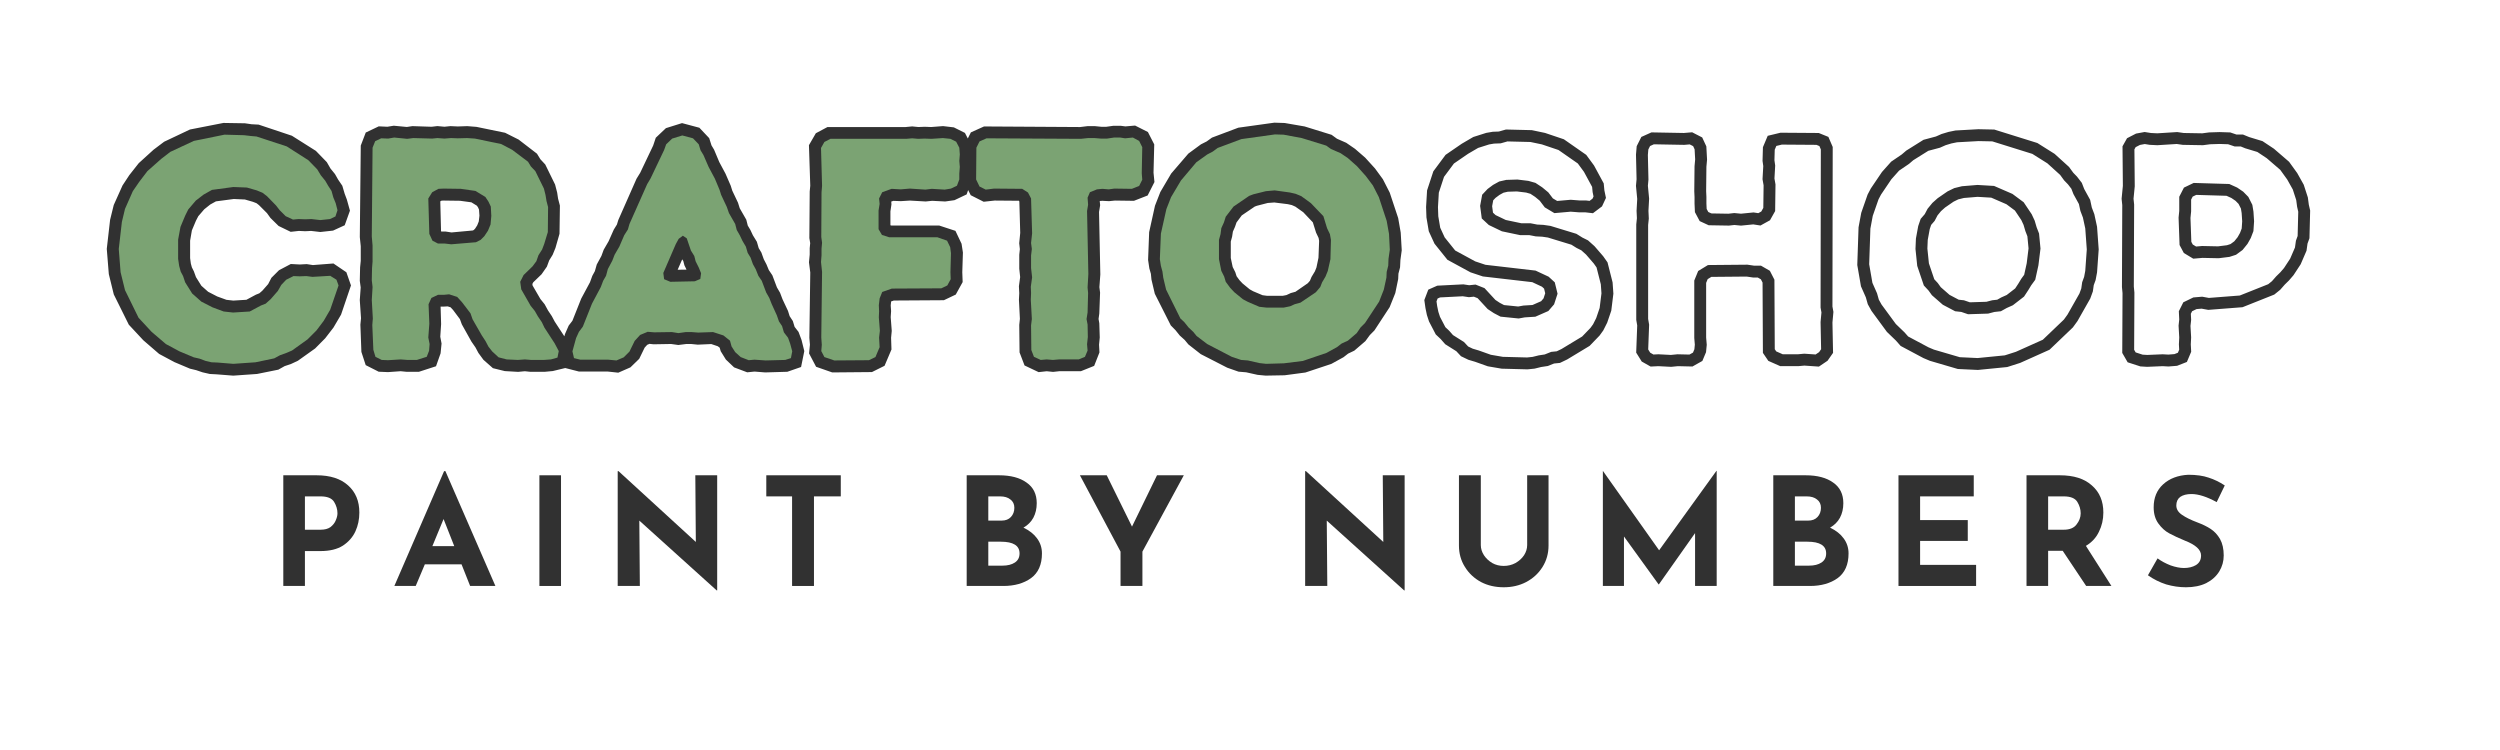 <svg version="1.0" preserveAspectRatio="xMidYMid meet" height="60" viewBox="0 0 150 45" zoomAndPan="magnify" width="200" xmlns:xlink="http://www.w3.org/1999/xlink" xmlns="http://www.w3.org/2000/svg"><defs><g></g></defs><g fill-opacity="1" fill="#313131"><g transform="translate(16.139, 35.158)"><g><path d="M 2.859 -6.641 C 3.672 -6.641 4.301 -6.438 4.75 -6.031 C 5.195 -5.633 5.422 -5.094 5.422 -4.406 C 5.422 -4 5.344 -3.625 5.188 -3.281 C 5.031 -2.938 4.781 -2.648 4.438 -2.422 C 4.094 -2.203 3.645 -2.094 3.094 -2.094 L 2.156 -2.094 L 2.156 0 L 0.859 0 L 0.859 -6.641 Z M 3.094 -3.375 C 3.344 -3.375 3.539 -3.426 3.688 -3.531 C 3.832 -3.645 3.938 -3.773 4 -3.922 C 4.07 -4.078 4.109 -4.223 4.109 -4.359 C 4.109 -4.598 4.039 -4.828 3.906 -5.047 C 3.77 -5.266 3.5 -5.375 3.094 -5.375 L 2.156 -5.375 L 2.156 -3.375 Z M 3.094 -3.375"></path></g></g></g><g fill-opacity="1" fill="#313131"><g transform="translate(23.552, 35.158)"><g><path d="M 4.141 -1.297 L 1.938 -1.297 L 1.391 0 L 0.109 0 L 3.094 -6.891 L 3.172 -6.891 L 6.172 0 L 4.656 0 Z M 3.703 -2.391 L 3.062 -4.016 L 2.391 -2.391 Z M 3.703 -2.391"></path></g></g></g><g fill-opacity="1" fill="#313131"><g transform="translate(31.505, 35.158)"><g><path d="M 2.156 -6.641 L 2.156 0 L 0.859 0 L 0.859 -6.641 Z M 2.156 -6.641"></path></g></g></g><g fill-opacity="1" fill="#313131"><g transform="translate(36.203, 35.158)"><g><path d="M 6.828 -6.641 L 6.828 0.266 L 6.797 0.266 L 2.156 -3.922 L 2.188 0 L 0.859 0 L 0.859 -6.891 L 0.906 -6.891 L 5.547 -2.641 L 5.516 -6.641 Z M 6.828 -6.641"></path></g></g></g><g fill-opacity="1" fill="#313131"><g transform="translate(45.572, 35.158)"><g><path d="M 4.875 -6.641 L 4.875 -5.375 L 3.266 -5.375 L 3.266 0 L 1.953 0 L 1.953 -5.375 L 0.406 -5.375 L 0.406 -6.641 Z M 4.875 -6.641"></path></g></g></g><g fill-opacity="1" fill="#313131"><g transform="translate(52.534, 35.158)"><g></g></g></g><g fill-opacity="1" fill="#313131"><g transform="translate(57.142, 35.158)"><g><path d="M 4.266 -3.5 C 4.617 -3.332 4.891 -3.117 5.078 -2.859 C 5.273 -2.598 5.375 -2.297 5.375 -1.953 C 5.375 -1.285 5.156 -0.789 4.719 -0.469 C 4.281 -0.156 3.727 0 3.062 0 L 0.859 0 L 0.859 -6.641 L 2.797 -6.641 C 3.504 -6.641 4.055 -6.492 4.453 -6.203 C 4.859 -5.922 5.062 -5.508 5.062 -4.969 C 5.062 -4.633 4.992 -4.344 4.859 -4.094 C 4.723 -3.844 4.523 -3.645 4.266 -3.5 Z M 2.156 -3.922 L 2.953 -3.922 C 3.191 -3.922 3.379 -3.992 3.516 -4.141 C 3.648 -4.285 3.719 -4.469 3.719 -4.688 C 3.719 -4.906 3.641 -5.07 3.484 -5.188 C 3.336 -5.312 3.129 -5.375 2.859 -5.375 L 2.156 -5.375 Z M 3 -1.219 C 3.312 -1.219 3.562 -1.281 3.75 -1.406 C 3.938 -1.531 4.031 -1.711 4.031 -1.953 C 4.031 -2.422 3.656 -2.656 2.906 -2.656 L 2.156 -2.656 L 2.156 -1.219 Z M 3 -1.219"></path></g></g></g><g fill-opacity="1" fill="#313131"><g transform="translate(64.654, 35.158)"><g><path d="M 6.375 -6.641 L 3.891 -2.062 L 3.891 0 L 2.578 0 L 2.578 -2.062 L 0.141 -6.641 L 1.75 -6.641 L 3.266 -3.562 L 4.766 -6.641 Z M 6.375 -6.641"></path></g></g></g><g fill-opacity="1" fill="#313131"><g transform="translate(72.841, 35.158)"><g></g></g></g><g fill-opacity="1" fill="#313131"><g transform="translate(77.45, 35.158)"><g><path d="M 6.828 -6.641 L 6.828 0.266 L 6.797 0.266 L 2.156 -3.922 L 2.188 0 L 0.859 0 L 0.859 -6.891 L 0.906 -6.891 L 5.547 -2.641 L 5.516 -6.641 Z M 6.828 -6.641"></path></g></g></g><g fill-opacity="1" fill="#313131"><g transform="translate(86.818, 35.158)"><g><path d="M 2.031 -2.453 C 2.031 -2.242 2.094 -2.039 2.219 -1.844 C 2.344 -1.656 2.508 -1.5 2.719 -1.375 C 2.926 -1.258 3.156 -1.203 3.406 -1.203 C 3.656 -1.203 3.891 -1.258 4.109 -1.375 C 4.328 -1.5 4.5 -1.656 4.625 -1.844 C 4.75 -2.039 4.812 -2.242 4.812 -2.453 L 4.812 -6.641 L 6.094 -6.641 L 6.094 -2.422 C 6.094 -1.953 5.973 -1.523 5.734 -1.141 C 5.492 -0.754 5.164 -0.453 4.75 -0.234 C 4.344 -0.023 3.895 0.078 3.406 0.078 C 2.906 0.078 2.453 -0.023 2.047 -0.234 C 1.641 -0.453 1.316 -0.754 1.078 -1.141 C 0.836 -1.523 0.719 -1.953 0.719 -2.422 L 0.719 -6.641 L 2.031 -6.641 Z M 2.031 -2.453"></path></g></g></g><g fill-opacity="1" fill="#313131"><g transform="translate(95.313, 35.158)"><g><path d="M 7.688 -6.906 L 7.688 0 L 6.391 0 L 6.391 -3.172 L 4.219 -0.094 L 4.203 -0.094 L 2.125 -2.969 L 2.125 0 L 0.859 0 L 0.859 -6.906 L 4.234 -2.141 L 7.672 -6.906 Z M 7.688 -6.906"></path></g></g></g><g fill-opacity="1" fill="#313131"><g transform="translate(105.538, 35.158)"><g><path d="M 4.266 -3.5 C 4.617 -3.332 4.891 -3.117 5.078 -2.859 C 5.273 -2.598 5.375 -2.297 5.375 -1.953 C 5.375 -1.285 5.156 -0.789 4.719 -0.469 C 4.281 -0.156 3.727 0 3.062 0 L 0.859 0 L 0.859 -6.641 L 2.797 -6.641 C 3.504 -6.641 4.055 -6.492 4.453 -6.203 C 4.859 -5.922 5.062 -5.508 5.062 -4.969 C 5.062 -4.633 4.992 -4.344 4.859 -4.094 C 4.723 -3.844 4.523 -3.645 4.266 -3.5 Z M 2.156 -3.922 L 2.953 -3.922 C 3.191 -3.922 3.379 -3.992 3.516 -4.141 C 3.648 -4.285 3.719 -4.469 3.719 -4.688 C 3.719 -4.906 3.641 -5.07 3.484 -5.188 C 3.336 -5.312 3.129 -5.375 2.859 -5.375 L 2.156 -5.375 Z M 3 -1.219 C 3.312 -1.219 3.562 -1.281 3.75 -1.406 C 3.938 -1.531 4.031 -1.711 4.031 -1.953 C 4.031 -2.422 3.656 -2.656 2.906 -2.656 L 2.156 -2.656 L 2.156 -1.219 Z M 3 -1.219"></path></g></g></g><g fill-opacity="1" fill="#313131"><g transform="translate(113.05, 35.158)"><g><path d="M 5.375 -6.641 L 5.375 -5.375 L 2.156 -5.375 L 2.156 -3.953 L 5.016 -3.953 L 5.016 -2.703 L 2.156 -2.703 L 2.156 -1.266 L 5.516 -1.266 L 5.516 0 L 0.859 0 L 0.859 -6.641 Z M 5.375 -6.641"></path></g></g></g><g fill-opacity="1" fill="#313131"><g transform="translate(120.732, 35.158)"><g><path d="M 4.438 0 L 3.031 -2.109 L 2.156 -2.109 L 2.156 0 L 0.859 0 L 0.859 -6.641 L 2.859 -6.641 C 3.691 -6.641 4.332 -6.438 4.781 -6.031 C 5.238 -5.633 5.469 -5.094 5.469 -4.406 C 5.469 -3.988 5.379 -3.602 5.203 -3.25 C 5.035 -2.895 4.773 -2.613 4.422 -2.406 L 5.953 0 Z M 2.156 -3.375 L 3.094 -3.375 C 3.445 -3.375 3.703 -3.477 3.859 -3.688 C 4.023 -3.895 4.109 -4.117 4.109 -4.359 C 4.109 -4.598 4.039 -4.828 3.906 -5.047 C 3.77 -5.266 3.5 -5.375 3.094 -5.375 L 2.156 -5.375 Z M 2.156 -3.375"></path></g></g></g><g fill-opacity="1" fill="#313131"><g transform="translate(128.595, 35.158)"><g><path d="M 4.406 -5.031 C 3.82 -5.352 3.316 -5.516 2.891 -5.516 C 2.609 -5.516 2.383 -5.457 2.219 -5.344 C 2.062 -5.227 1.984 -5.055 1.984 -4.828 C 1.984 -4.609 2.098 -4.422 2.328 -4.266 C 2.555 -4.109 2.863 -3.957 3.25 -3.812 C 3.562 -3.695 3.828 -3.566 4.047 -3.422 C 4.273 -3.273 4.461 -3.07 4.609 -2.812 C 4.754 -2.551 4.828 -2.223 4.828 -1.828 C 4.828 -1.484 4.738 -1.164 4.562 -0.875 C 4.383 -0.582 4.125 -0.348 3.781 -0.172 C 3.438 -0.004 3.031 0.078 2.562 0.078 C 2.164 0.078 1.77 0.02 1.375 -0.094 C 0.988 -0.219 0.625 -0.398 0.281 -0.641 L 0.859 -1.656 C 1.086 -1.488 1.348 -1.348 1.641 -1.234 C 1.941 -1.129 2.207 -1.078 2.438 -1.078 C 2.719 -1.078 2.957 -1.133 3.156 -1.25 C 3.363 -1.375 3.469 -1.566 3.469 -1.828 C 3.469 -2.172 3.145 -2.469 2.5 -2.719 C 2.125 -2.875 1.812 -3.02 1.562 -3.156 C 1.312 -3.289 1.094 -3.488 0.906 -3.75 C 0.719 -4.008 0.625 -4.332 0.625 -4.719 C 0.625 -5.289 0.812 -5.75 1.188 -6.094 C 1.57 -6.445 2.078 -6.641 2.703 -6.672 C 3.191 -6.672 3.598 -6.613 3.922 -6.5 C 4.254 -6.395 4.578 -6.238 4.891 -6.031 Z M 4.406 -5.031"></path></g></g></g><path stroke-miterlimit="4" stroke-opacity="1" stroke-width="0.9" stroke="#313131" d="M 4.175 12.097 L 3.948 12.085 L 3.733 12.036 L 3.491 11.954 L 3.274 11.902 L 2.736 11.675 L 2.221 11.399 L 1.678 10.93 L 1.189 10.405 L 0.671 9.361 L 0.503 8.675 L 0.432 7.799 L 0.55 6.767 L 0.671 6.276 L 0.972 5.605 L 1.201 5.257 L 1.522 4.85 L 2.038 4.381 L 2.388 4.117 L 3.274 3.697 L 4.442 3.468 L 5.182 3.48 L 5.424 3.515 L 5.651 3.527 L 6.803 3.912 L 7.62 4.428 L 7.958 4.776 L 8.089 5.003 L 8.257 5.21 L 8.365 5.4 L 8.496 5.593 L 8.57 5.844 L 8.651 6.059 L 8.725 6.325 L 8.639 6.565 L 8.434 6.659 L 8.076 6.698 L 7.741 6.659 L 7.499 6.671 L 7.247 6.659 L 7.03 6.683 L 6.756 6.55 L 6.527 6.325 L 6.396 6.143 L 6.048 5.795 L 5.88 5.664 L 5.663 5.58 L 5.29 5.472 L 4.775 5.449 L 3.973 5.555 L 3.647 5.736 L 3.361 5.965 L 3.074 6.298 L 2.954 6.528 L 2.771 6.962 L 2.689 7.441 L 2.689 8.171 L 2.724 8.435 L 2.783 8.652 L 2.867 8.82 L 2.954 9.06 L 3.218 9.482 L 3.565 9.79 L 3.985 10.007 L 4.414 10.163 L 4.765 10.202 L 5.399 10.163 L 5.821 9.936 L 6.001 9.864 L 6.194 9.696 L 6.47 9.383 L 6.588 9.156 L 6.778 8.966 L 7.055 8.82 L 7.294 8.833 L 7.536 8.82 L 7.775 8.857 L 8.449 8.805 L 8.686 8.966 L 8.76 9.178 L 8.449 10.094 L 8.197 10.523 L 7.919 10.883 L 7.585 11.221 L 6.996 11.641 L 6.791 11.737 L 6.539 11.821 L 6.324 11.942 L 5.616 12.085 L 4.775 12.144 Z M 10.078 11.616 L 10.043 10.678 L 10.068 10.427 L 10.021 9.733 L 10.056 9.24 L 10.021 8.976 L 10.031 8.519 L 10.056 8.267 L 10.056 7.668 L 10.021 7.322 L 10.056 3.961 L 10.152 3.71 L 10.381 3.601 L 10.645 3.613 L 10.872 3.576 L 11.366 3.623 L 11.59 3.589 L 12.311 3.613 L 12.516 3.589 L 12.78 3.613 L 13.019 3.589 L 13.283 3.601 L 13.634 3.589 L 13.932 3.613 L 14.927 3.818 L 15.349 4.03 L 15.946 4.489 L 16.055 4.667 L 16.225 4.85 L 16.548 5.509 L 16.61 5.748 L 16.644 5.977 L 16.704 6.205 L 16.691 7.152 L 16.56 7.609 L 16.477 7.811 L 16.343 8.028 L 16.259 8.255 L 16.116 8.46 L 15.781 8.783 L 15.647 9.035 L 15.684 9.326 L 16.045 9.948 L 16.2 10.14 L 16.319 10.358 L 16.462 10.572 L 16.57 10.775 L 16.955 11.364 L 17.113 11.663 L 17.064 11.915 L 16.812 11.976 L 16.548 12.001 L 16.067 12.001 L 15.828 11.976 L 15.563 12.001 L 15.132 11.976 L 14.831 11.902 L 14.591 11.69 L 14.448 11.495 L 14.339 11.29 L 14.184 11.066 L 13.848 10.464 L 13.765 10.237 L 13.451 9.817 L 13.261 9.612 L 12.958 9.516 L 12.745 9.528 L 12.528 9.528 L 12.289 9.647 L 12.18 9.889 L 12.202 10.632 L 12.168 11.147 L 12.215 11.399 L 12.19 11.651 L 12.109 11.88 L 11.736 12.001 L 11.376 12.001 L 11.124 11.976 L 10.633 12.011 L 10.403 12.001 L 10.164 11.88 Z M 12.528 7.584 L 12.792 7.584 L 13.032 7.621 L 13.967 7.535 L 14.149 7.453 L 14.293 7.308 L 14.423 7.105 L 14.52 6.863 L 14.557 6.54 L 14.532 6.192 L 14.448 6 L 14.327 5.822 L 13.955 5.593 L 13.404 5.518 L 12.745 5.509 L 12.55 5.518 L 12.311 5.639 L 12.168 5.879 L 12.202 7.224 L 12.323 7.475 Z M 17.626 11.675 L 17.772 11.172 L 17.878 10.93 L 18.024 10.74 L 18.372 9.864 L 18.707 9.24 L 18.794 9 L 18.9 8.805 L 18.971 8.554 L 19.139 8.245 L 19.223 8.016 L 19.403 7.705 L 19.596 7.271 L 19.729 7.056 L 19.791 6.854 L 20.459 5.341 L 20.593 5.124 L 21.108 4.043 L 21.18 3.828 L 21.407 3.613 L 21.794 3.492 L 22.202 3.601 L 22.416 3.828 L 22.488 4.055 L 22.596 4.235 L 22.789 4.694 L 23.026 5.136 L 23.208 5.555 L 23.268 5.748 L 23.485 6.205 L 23.556 6.432 L 23.798 6.854 L 23.855 7.081 L 23.976 7.283 L 24.072 7.488 L 24.205 7.705 L 24.274 7.944 L 24.383 8.124 L 24.469 8.364 L 24.576 8.569 L 24.674 8.805 L 24.805 9 L 24.973 9.445 L 25.091 9.647 L 25.178 9.876 L 25.38 10.306 L 25.452 10.535 L 25.572 10.718 L 25.644 10.957 L 25.802 11.16 L 25.883 11.377 L 25.957 11.675 L 25.906 11.927 L 25.693 12.001 L 24.948 12.023 L 24.526 11.989 L 24.314 12.011 L 24.001 11.893 L 23.798 11.7 L 23.665 11.485 L 23.603 11.268 L 23.352 11.078 L 22.957 10.945 L 22.392 10.97 L 22.14 10.945 L 21.925 10.945 L 21.646 10.98 L 21.395 10.945 L 20.723 10.957 L 20.484 10.93 L 20.198 11.051 L 19.991 11.278 L 19.791 11.69 L 19.573 11.902 L 19.297 12.023 L 18.984 11.989 L 17.93 11.989 L 17.688 11.927 Z M 21.335 9.035 L 22.271 9.023 L 22.475 8.926 L 22.5 8.712 L 22.416 8.497 L 22.298 8.255 L 22.248 8.065 L 22.115 7.86 L 21.96 7.391 L 21.817 7.295 L 21.661 7.416 L 21.553 7.609 L 21.074 8.702 L 21.108 8.941 Z M 27.06 11.663 L 27.083 11.424 L 27.06 11.147 L 27.095 8.662 L 27.048 8.292 L 27.073 8.028 L 27.073 7.786 L 27.095 7.559 L 27.06 7.345 L 27.073 5.639 L 27.095 5.41 L 27.048 3.974 L 27.181 3.744 L 27.408 3.623 L 30.276 3.623 L 30.505 3.601 L 30.73 3.623 L 30.984 3.613 L 31.236 3.623 L 31.668 3.589 L 31.956 3.623 L 32.174 3.732 L 32.292 3.961 L 32.317 4.213 L 32.292 4.465 L 32.317 4.694 L 32.292 4.931 L 32.292 5.158 L 32.208 5.4 L 31.979 5.509 L 31.739 5.543 L 31.251 5.518 L 31.009 5.543 L 30.421 5.509 L 30.071 5.531 L 29.723 5.518 L 29.378 5.639 L 29.257 5.879 L 29.269 6.086 L 29.232 6.338 L 29.232 7.044 L 29.363 7.261 L 29.642 7.357 L 31.463 7.357 L 31.823 7.475 L 31.944 7.73 L 31.979 7.957 L 31.956 8.675 L 31.966 8.941 L 31.835 9.178 L 31.606 9.287 L 29.735 9.299 L 29.378 9.42 L 29.269 9.672 L 29.242 9.923 L 29.257 10.15 L 29.242 10.38 L 29.281 10.896 L 29.257 11.147 L 29.269 11.52 L 29.111 11.893 L 28.874 12.011 L 27.552 12.023 L 27.181 11.893 Z M 35.026 11.629 L 35.016 10.693 L 35.041 10.454 L 35.004 9.721 L 35.016 9.469 L 35.004 9.227 L 35.053 8.867 L 35.016 8.519 L 35.016 8.038 L 35.041 7.799 L 35.016 7.574 L 35.053 7.201 L 35.016 5.879 L 34.895 5.652 L 34.681 5.518 L 33.612 5.509 L 33.301 5.543 L 33.062 5.422 L 32.929 5.158 L 32.941 3.961 L 33.062 3.72 L 33.326 3.601 L 36.899 3.623 L 37.178 3.589 L 37.417 3.589 L 37.654 3.613 L 37.896 3.613 L 38.158 3.576 L 38.387 3.576 L 38.58 3.601 L 38.868 3.576 L 39.108 3.697 L 39.229 3.934 L 39.204 4.919 L 39.229 5.171 L 39.108 5.41 L 38.831 5.518 L 38.173 5.509 L 37.958 5.531 L 37.716 5.518 L 37.511 5.531 L 37.247 5.639 L 37.151 5.857 L 37.178 6.121 L 37.139 6.36 L 37.188 8.749 L 37.151 9.252 L 37.178 9.469 L 37.151 10.202 L 37.116 10.454 L 37.151 10.656 L 37.166 11.135 L 37.139 11.411 L 37.151 11.641 L 37.057 11.88 L 36.818 11.976 L 36.073 11.976 L 35.846 12.001 L 35.604 11.976 L 35.377 12.001 L 35.122 11.88 Z M 43.92 12.144 L 43.668 12.12 L 43.234 12.023 L 42.972 12.001 L 42.627 11.88 L 41.689 11.399 L 41.292 11.088 L 41.161 10.93 L 40.978 10.765 L 40.823 10.572 L 40.68 10.427 L 40.129 9.336 L 40.021 8.879 L 39.999 8.652 L 39.937 8.435 L 39.9 8.184 L 39.937 7.214 L 40.142 6.286 L 40.319 5.832 L 40.692 5.198 L 41.282 4.512 L 41.689 4.213 L 41.904 4.104 L 42.084 3.974 L 42.982 3.636 L 44.258 3.458 L 44.579 3.468 L 45.277 3.589 L 46.2 3.875 L 46.383 4.008 L 46.738 4.164 L 47.017 4.356 L 47.362 4.655 L 47.7 5.027 L 47.964 5.388 L 48.191 5.832 L 48.49 6.733 L 48.576 7.224 L 48.611 7.826 L 48.564 8.171 L 48.552 8.423 L 48.49 8.662 L 48.48 8.879 L 48.386 9.336 L 48.204 9.79 L 47.676 10.597 L 47.51 10.765 L 47.352 10.98 L 47.017 11.268 L 46.79 11.377 L 46.607 11.52 L 46.212 11.737 L 45.312 12.036 L 44.591 12.132 Z M 44.591 10.02 L 44.833 9.973 L 45.013 9.889 L 45.228 9.83 L 45.805 9.43 L 45.97 9.24 L 46.045 9.06 L 46.175 8.845 L 46.262 8.628 L 46.355 8.184 L 46.383 7.453 L 46.343 7.236 L 46.235 7.009 L 46.091 6.55 L 45.625 6.059 L 45.252 5.795 L 45.038 5.701 L 44.821 5.652 L 44.243 5.58 L 43.91 5.605 L 43.441 5.726 L 43.286 5.783 L 42.684 6.192 L 42.397 6.577 L 42.323 6.792 L 42.227 7.009 L 42.192 7.236 L 42.133 7.453 L 42.133 8.184 L 42.227 8.628 L 42.336 8.845 L 42.397 9.035 L 42.565 9.264 L 42.721 9.43 L 43.044 9.696 L 43.234 9.802 L 43.668 9.985 L 43.932 10.02 Z M 44.591 10.02" stroke-linejoin="miter" fill="none" transform="matrix(1.583, 0, 0, 1.583, 6.438, 2.6)" stroke-linecap="butt"></path><g fill-opacity="1" fill="#7ba373"><g transform="translate(6.438, 21.596)"><g><path d="M 6.609 0.156 L 6.25 0.141 L 5.906 0.062 L 5.531 -0.078 L 5.188 -0.156 L 4.328 -0.516 L 3.516 -0.953 L 2.656 -1.688 L 1.875 -2.531 L 1.062 -4.188 L 0.797 -5.266 L 0.688 -6.656 L 0.875 -8.281 L 1.062 -9.062 L 1.531 -10.125 L 1.906 -10.672 L 2.406 -11.328 L 3.234 -12.062 L 3.781 -12.484 L 5.188 -13.141 L 7.031 -13.516 L 8.203 -13.484 L 8.594 -13.438 L 8.953 -13.406 L 10.766 -12.812 L 12.062 -11.984 L 12.594 -11.438 L 12.812 -11.078 L 13.078 -10.75 L 13.25 -10.453 L 13.453 -10.141 L 13.562 -9.75 L 13.703 -9.406 L 13.812 -8.984 L 13.688 -8.609 L 13.359 -8.453 L 12.781 -8.391 L 12.25 -8.453 L 11.875 -8.438 L 11.469 -8.453 L 11.141 -8.422 L 10.703 -8.625 L 10.344 -8.984 L 10.125 -9.266 L 9.578 -9.828 L 9.312 -10.031 L 8.969 -10.172 L 8.375 -10.344 L 7.562 -10.375 L 6.281 -10.203 L 5.781 -9.922 L 5.312 -9.562 L 4.859 -9.031 L 4.672 -8.656 L 4.391 -7.984 L 4.25 -7.219 L 4.25 -6.062 L 4.312 -5.641 L 4.406 -5.297 L 4.547 -5.031 L 4.672 -4.656 L 5.094 -3.984 L 5.641 -3.5 L 6.312 -3.156 L 6.984 -2.906 L 7.547 -2.844 L 8.547 -2.906 L 9.219 -3.266 L 9.5 -3.375 L 9.797 -3.641 L 10.234 -4.141 L 10.438 -4.5 L 10.734 -4.812 L 11.172 -5.031 L 11.547 -5.016 L 11.938 -5.031 L 12.312 -4.984 L 13.375 -5.047 L 13.75 -4.812 L 13.875 -4.469 L 13.375 -3.016 L 12.984 -2.344 L 12.547 -1.766 L 12.016 -1.234 L 11.078 -0.562 L 10.75 -0.422 L 10.359 -0.281 L 10.016 -0.094 L 8.891 0.141 L 7.562 0.234 Z M 6.609 0.156"></path></g></g></g><g fill-opacity="1" fill="#7ba373"><g transform="translate(20.932, 21.596)"><g><path d="M 1.469 -0.609 L 1.406 -2.094 L 1.438 -2.484 L 1.375 -3.594 L 1.422 -4.375 L 1.375 -4.781 L 1.391 -5.516 L 1.422 -5.906 L 1.422 -6.859 L 1.375 -7.406 L 1.422 -12.734 L 1.578 -13.125 L 1.938 -13.297 L 2.359 -13.281 L 2.719 -13.344 L 3.5 -13.266 L 3.859 -13.312 L 5 -13.281 L 5.312 -13.312 L 5.734 -13.281 L 6.125 -13.312 L 6.531 -13.297 L 7.094 -13.312 L 7.562 -13.281 L 9.141 -12.953 L 9.797 -12.609 L 10.75 -11.891 L 10.922 -11.609 L 11.188 -11.328 L 11.703 -10.281 L 11.797 -9.906 L 11.859 -9.531 L 11.953 -9.172 L 11.938 -7.672 L 11.719 -6.953 L 11.594 -6.625 L 11.375 -6.281 L 11.25 -5.922 L 11.016 -5.609 L 10.484 -5.094 L 10.281 -4.688 L 10.344 -4.234 L 10.906 -3.25 L 11.156 -2.938 L 11.344 -2.609 L 11.578 -2.266 L 11.734 -1.938 L 12.344 -1 L 12.594 -0.531 L 12.516 -0.141 L 12.125 -0.031 L 11.703 0 L 10.938 0 L 10.562 -0.031 L 10.141 0 L 9.469 -0.031 L 8.984 -0.156 L 8.609 -0.5 L 8.375 -0.797 L 8.203 -1.125 L 7.969 -1.484 L 7.422 -2.438 L 7.297 -2.797 L 6.797 -3.453 L 6.5 -3.781 L 6.016 -3.938 L 5.688 -3.906 L 5.344 -3.906 L 4.953 -3.719 L 4.781 -3.344 L 4.828 -2.172 L 4.766 -1.344 L 4.844 -0.953 L 4.812 -0.547 L 4.672 -0.188 L 4.078 0 L 3.516 0 L 3.109 -0.031 L 2.344 0.016 L 1.969 0 L 1.594 -0.188 Z M 5.344 -6.984 L 5.75 -6.984 L 6.141 -6.938 L 7.625 -7.062 L 7.906 -7.203 L 8.125 -7.422 L 8.344 -7.75 L 8.5 -8.125 L 8.547 -8.641 L 8.516 -9.203 L 8.375 -9.5 L 8.188 -9.781 L 7.594 -10.141 L 6.719 -10.266 L 5.688 -10.281 L 5.375 -10.266 L 5 -10.062 L 4.766 -9.688 L 4.828 -7.562 L 5.016 -7.156 Z M 5.344 -6.984"></path></g></g></g><g fill-opacity="1" fill="#7ba373"><g transform="translate(34.096, 21.596)"><g><path d="M 0.25 -0.516 L 0.469 -1.312 L 0.641 -1.688 L 0.875 -2 L 1.422 -3.375 L 1.953 -4.375 L 2.094 -4.75 L 2.266 -5.047 L 2.375 -5.453 L 2.641 -5.953 L 2.781 -6.312 L 3.062 -6.797 L 3.359 -7.484 L 3.578 -7.828 L 3.672 -8.156 L 4.734 -10.547 L 4.938 -10.891 L 5.75 -12.594 L 5.875 -12.938 L 6.234 -13.281 L 6.844 -13.469 L 7.484 -13.297 L 7.828 -12.938 L 7.938 -12.578 L 8.109 -12.297 L 8.422 -11.578 L 8.797 -10.875 L 9.078 -10.203 L 9.172 -9.906 L 9.516 -9.172 L 9.641 -8.812 L 10.016 -8.156 L 10.109 -7.797 L 10.297 -7.469 L 10.453 -7.141 L 10.656 -6.797 L 10.766 -6.422 L 10.938 -6.141 L 11.078 -5.75 L 11.25 -5.438 L 11.406 -5.047 L 11.609 -4.75 L 11.875 -4.047 L 12.062 -3.719 L 12.203 -3.359 L 12.516 -2.672 L 12.641 -2.312 L 12.828 -2.031 L 12.938 -1.656 L 13.188 -1.328 L 13.312 -0.984 L 13.438 -0.516 L 13.359 -0.109 L 13.016 0 L 11.844 0.031 L 11.172 -0.016 L 10.828 0.016 L 10.344 -0.172 L 10.016 -0.469 L 9.797 -0.812 L 9.703 -1.156 L 9.312 -1.469 L 8.688 -1.672 L 7.797 -1.641 L 7.391 -1.672 L 7.047 -1.672 L 6.609 -1.609 L 6.219 -1.672 L 5.156 -1.656 L 4.766 -1.688 L 4.312 -1.5 L 3.984 -1.141 L 3.672 -0.5 L 3.328 -0.156 L 2.891 0.031 L 2.391 -0.016 L 0.719 -0.016 L 0.344 -0.109 Z M 6.125 -4.688 L 7.594 -4.719 L 7.922 -4.859 L 7.969 -5.203 L 7.828 -5.547 L 7.641 -5.922 L 7.562 -6.234 L 7.359 -6.562 L 7.109 -7.297 L 6.875 -7.453 L 6.625 -7.266 L 6.453 -6.953 L 5.703 -5.219 L 5.75 -4.844 Z M 6.125 -4.688"></path></g></g></g><g fill-opacity="1" fill="#7ba373"><g transform="translate(47.886, 21.596)"><g><path d="M 1.391 -0.531 L 1.422 -0.906 L 1.391 -1.344 L 1.438 -5.281 L 1.375 -5.875 L 1.406 -6.281 L 1.406 -6.672 L 1.438 -7.031 L 1.391 -7.375 L 1.406 -10.062 L 1.438 -10.438 L 1.375 -12.719 L 1.578 -13.078 L 1.938 -13.266 L 6.484 -13.266 L 6.844 -13.297 L 7.203 -13.266 L 7.594 -13.281 L 8 -13.266 L 8.688 -13.312 L 9.141 -13.266 L 9.484 -13.094 L 9.672 -12.734 L 9.703 -12.328 L 9.672 -11.938 L 9.703 -11.578 L 9.672 -11.188 L 9.672 -10.828 L 9.531 -10.453 L 9.172 -10.281 L 8.797 -10.219 L 8.016 -10.266 L 7.641 -10.219 L 6.703 -10.281 L 6.156 -10.234 L 5.609 -10.266 L 5.047 -10.062 L 4.859 -9.688 L 4.891 -9.359 L 4.828 -8.969 L 4.828 -7.844 L 5.031 -7.5 L 5.469 -7.359 L 8.359 -7.359 L 8.938 -7.156 L 9.125 -6.766 L 9.172 -6.406 L 9.141 -5.266 L 9.156 -4.844 L 8.953 -4.469 L 8.594 -4.297 L 5.625 -4.281 L 5.047 -4.078 L 4.891 -3.688 L 4.844 -3.281 L 4.859 -2.922 L 4.844 -2.562 L 4.906 -1.75 L 4.859 -1.344 L 4.891 -0.766 L 4.641 -0.172 L 4.25 0.016 L 2.172 0.031 L 1.578 -0.172 Z M 1.391 -0.531"></path></g></g></g><g fill-opacity="1" fill="#7ba373"><g transform="translate(58.239, 21.596)"><g><path d="M 3.641 -0.594 L 3.625 -2.078 L 3.672 -2.453 L 3.609 -3.609 L 3.625 -4.016 L 3.609 -4.391 L 3.688 -4.953 L 3.625 -5.516 L 3.625 -6.266 L 3.672 -6.656 L 3.625 -7.016 L 3.688 -7.594 L 3.625 -9.688 L 3.438 -10.047 L 3.094 -10.266 L 1.406 -10.281 L 0.906 -10.219 L 0.531 -10.406 L 0.328 -10.828 L 0.344 -12.734 L 0.531 -13.109 L 0.953 -13.297 L 6.609 -13.266 L 7.047 -13.312 L 7.422 -13.312 L 7.812 -13.281 L 8.188 -13.281 L 8.609 -13.344 L 8.969 -13.344 L 9.266 -13.297 L 9.734 -13.344 L 10.109 -13.141 L 10.297 -12.766 L 10.266 -11.203 L 10.297 -10.812 L 10.109 -10.438 L 9.672 -10.266 L 8.625 -10.281 L 8.281 -10.234 L 7.906 -10.266 L 7.578 -10.234 L 7.156 -10.062 L 7.016 -9.734 L 7.047 -9.312 L 6.984 -8.938 L 7.062 -5.156 L 7.016 -4.344 L 7.047 -4.016 L 7.016 -2.844 L 6.953 -2.453 L 7.016 -2.125 L 7.031 -1.375 L 6.984 -0.938 L 7.016 -0.562 L 6.859 -0.188 L 6.484 -0.031 L 5.297 -0.031 L 4.938 0 L 4.562 -0.031 L 4.203 0 L 3.797 -0.188 Z M 3.641 -0.594"></path></g></g></g><g fill-opacity="1" fill="#7ba373"><g transform="translate(68.857, 21.596)"><g><path d="M 7.109 0.234 L 6.703 0.188 L 6.016 0.031 L 5.609 0 L 5.047 -0.188 L 3.578 -0.953 L 2.938 -1.438 L 2.734 -1.688 L 2.453 -1.953 L 2.203 -2.266 L 1.969 -2.484 L 1.109 -4.219 L 0.938 -4.938 L 0.891 -5.297 L 0.797 -5.641 L 0.734 -6.047 L 0.797 -7.578 L 1.125 -9.047 L 1.406 -9.766 L 2 -10.766 L 2.922 -11.859 L 3.578 -12.328 L 3.906 -12.5 L 4.203 -12.719 L 5.625 -13.25 L 7.641 -13.531 L 8.156 -13.516 L 9.25 -13.312 L 10.719 -12.859 L 11 -12.656 L 11.578 -12.406 L 12.016 -12.109 L 12.562 -11.625 L 13.094 -11.031 L 13.516 -10.469 L 13.875 -9.766 L 14.344 -8.344 L 14.484 -7.562 L 14.531 -6.609 L 14.453 -6.062 L 14.438 -5.656 L 14.344 -5.281 L 14.328 -4.938 L 14.172 -4.219 L 13.891 -3.5 L 13.047 -2.219 L 12.781 -1.953 L 12.547 -1.609 L 12.016 -1.156 L 11.641 -0.984 L 11.359 -0.766 L 10.734 -0.422 L 9.312 0.062 L 8.172 0.203 Z M 8.172 -3.141 L 8.547 -3.219 L 8.828 -3.344 L 9.172 -3.438 L 10.094 -4.062 L 10.359 -4.375 L 10.469 -4.656 L 10.672 -5 L 10.812 -5.344 L 10.969 -6.047 L 11 -7.203 L 10.938 -7.547 L 10.766 -7.906 L 10.547 -8.625 L 9.797 -9.406 L 9.219 -9.828 L 8.875 -9.969 L 8.531 -10.047 L 7.625 -10.172 L 7.094 -10.125 L 6.344 -9.938 L 6.094 -9.844 L 5.156 -9.203 L 4.688 -8.594 L 4.578 -8.25 L 4.422 -7.906 L 4.375 -7.547 L 4.281 -7.203 L 4.281 -6.047 L 4.422 -5.344 L 4.594 -5 L 4.688 -4.688 L 4.953 -4.328 L 5.203 -4.062 L 5.719 -3.641 L 6.016 -3.484 L 6.703 -3.188 L 7.125 -3.141 Z M 8.172 -3.141"></path></g></g></g><g fill-opacity="1" fill="#7ba373"><g transform="translate(84.102, 21.596)"><g></g></g></g><g fill-opacity="1" fill="#7ba373"><g transform="translate(89.249, 21.596)"><g></g></g></g><g fill-opacity="1" fill="#7ba373"><g transform="translate(94.397, 21.596)"><g></g></g></g><g fill-opacity="1" fill="#7ba373"><g transform="translate(99.545, 21.596)"><g></g></g></g><g fill-opacity="1" fill="#7ba373"><g transform="translate(104.693, 21.596)"><g></g></g></g><g fill-opacity="1" fill="#7ba373"><g transform="translate(109.841, 21.596)"><g></g></g></g><path stroke-miterlimit="4" stroke-opacity="1" stroke-width="0.45" stroke="#313131" d="M 3.775 12.107 L 3.284 12.023 L 2.815 11.856 L 2.573 11.784 L 2.346 11.675 L 2.178 11.495 L 1.759 11.231 L 1.601 11.051 L 1.436 10.896 L 1.206 10.454 L 1.135 10.237 L 1.085 9.995 L 1.051 9.756 L 1.147 9.504 L 1.364 9.408 L 2.287 9.361 L 2.516 9.395 L 2.729 9.373 L 2.971 9.469 L 3.368 9.899 L 3.57 10.032 L 3.775 10.14 L 4.387 10.202 L 4.602 10.163 L 4.974 10.14 L 5.384 9.96 L 5.539 9.78 L 5.636 9.482 L 5.562 9.178 L 5.406 9.035 L 4.974 8.833 L 3.089 8.615 L 2.66 8.472 L 1.843 8.028 L 1.399 7.475 L 1.206 7.056 L 1.125 6.577 L 1.112 6.205 L 1.147 5.617 L 1.364 4.956 L 1.784 4.391 L 2.359 3.996 L 2.768 3.757 L 3.222 3.613 L 3.439 3.576 L 3.679 3.567 L 3.943 3.492 L 4.868 3.515 L 5.335 3.613 L 6.008 3.84 L 6.798 4.391 L 7.062 4.751 L 7.4 5.375 L 7.422 5.605 L 7.469 5.832 L 7.375 6.034 L 7.148 6.205 L 6.931 6.18 L 6.689 6.18 L 6.369 6.155 L 5.803 6.205 L 5.539 6.047 L 5.357 5.807 L 5.154 5.639 L 4.937 5.496 L 4.723 5.435 L 4.338 5.388 L 3.955 5.4 L 3.74 5.449 L 3.548 5.555 L 3.368 5.689 L 3.222 5.844 L 3.163 6.167 L 3.21 6.528 L 3.393 6.698 L 3.834 6.91 L 4.471 7.044 L 4.819 7.044 L 5.071 7.093 L 5.31 7.105 L 5.552 7.14 L 6.489 7.426 L 6.702 7.559 L 6.897 7.656 L 7.111 7.848 L 7.422 8.208 L 7.556 8.398 L 7.733 9.097 L 7.76 9.482 L 7.686 10.081 L 7.617 10.284 L 7.543 10.501 L 7.41 10.765 L 7.291 10.93 L 6.944 11.29 L 6.127 11.784 L 5.9 11.893 L 5.683 11.915 L 5.443 12.011 L 5.201 12.048 L 4.962 12.107 L 4.723 12.132 Z M 9.078 11.663 L 9.115 10.678 L 9.078 10.464 L 9.078 6.876 L 9.103 6.636 L 9.09 6.348 L 9.115 5.891 L 9.068 5.4 L 9.09 5.158 L 9.068 4.225 L 9.09 3.961 L 9.211 3.72 L 9.475 3.601 L 10.665 3.623 L 10.926 3.601 L 11.181 3.732 L 11.287 3.961 L 11.311 4.403 L 11.287 4.667 L 11.277 5.605 L 11.287 5.822 L 11.287 6.074 L 11.299 6.338 L 11.42 6.565 L 11.649 6.671 L 12.355 6.683 L 12.57 6.659 L 12.824 6.683 L 13.293 6.636 L 13.52 6.671 L 13.757 6.54 L 13.893 6.298 L 13.905 5.365 L 13.865 5.136 L 13.893 4.642 L 13.865 4.443 L 13.878 3.984 L 13.999 3.697 L 14.347 3.613 L 15.726 3.623 L 15.965 3.72 L 16.074 3.974 L 16.064 9.995 L 16.099 10.19 L 16.064 10.572 L 16.086 11.663 L 15.943 11.868 L 15.714 12.023 L 15.223 11.989 L 14.983 12.011 L 14.359 12.011 L 14.009 11.856 L 13.878 11.663 L 13.865 9.013 L 13.747 8.783 L 13.52 8.652 L 13.303 8.652 L 13.051 8.615 L 11.635 8.628 L 11.38 8.783 L 11.277 9.035 L 11.277 11.16 L 11.299 11.424 L 11.277 11.651 L 11.181 11.88 L 10.926 12.023 L 10.423 12.011 L 10.171 12.036 L 9.69 12.011 L 9.451 12.023 L 9.221 11.893 Z M 21.797 12.154 L 21.079 12.12 L 20.059 11.821 L 19.832 11.725 L 19.016 11.29 L 18.86 11.113 L 18.522 10.787 L 17.959 10.02 L 17.838 9.802 L 17.767 9.551 L 17.587 9.144 L 17.456 8.388 L 17.503 6.997 L 17.599 6.481 L 17.829 5.822 L 17.937 5.617 L 18.344 5.015 L 18.665 4.655 L 19.053 4.391 L 19.22 4.248 L 19.832 3.865 L 20.286 3.744 L 20.504 3.648 L 20.743 3.576 L 20.982 3.527 L 21.824 3.48 L 22.386 3.492 L 23.961 3.984 L 24.573 4.369 L 25.089 4.837 L 25.244 5.05 L 25.387 5.198 L 25.543 5.4 L 25.627 5.617 L 25.844 6.012 L 25.903 6.286 L 25.999 6.54 L 26.095 6.984 L 26.155 7.811 L 26.095 8.652 L 26.046 8.914 L 25.974 9.109 L 25.94 9.348 L 25.856 9.578 L 25.387 10.405 L 25.232 10.619 L 24.39 11.424 L 23.324 11.902 L 22.868 12.048 Z M 21.463 10.042 L 22.157 10.02 L 22.386 9.96 L 22.604 9.936 L 22.794 9.83 L 23.011 9.733 L 23.383 9.445 L 23.526 9.227 L 23.635 9.047 L 23.766 8.867 L 23.874 8.376 L 23.948 7.776 L 23.899 7.261 L 23.815 7.044 L 23.744 6.802 L 23.645 6.589 L 23.371 6.18 L 22.998 5.903 L 22.362 5.627 L 21.787 5.593 L 21.234 5.639 L 20.982 5.701 L 20.765 5.807 L 20.417 6.047 L 20.24 6.205 L 20.084 6.395 L 19.975 6.602 L 19.832 6.767 L 19.758 6.984 L 19.677 7.426 L 19.662 7.786 L 19.724 8.388 L 19.951 9.06 L 20.106 9.227 L 20.227 9.395 L 20.6 9.721 L 21.007 9.936 L 21.224 9.96 Z M 28.22 12.036 L 28.003 12.023 L 27.63 11.902 L 27.499 11.675 L 27.509 9.457 L 27.487 9.227 L 27.499 6.121 L 27.475 5.891 L 27.522 5.41 L 27.509 3.961 L 27.618 3.766 L 27.87 3.636 L 28.124 3.589 L 28.339 3.623 L 28.603 3.636 L 29.348 3.589 L 29.587 3.623 L 30.32 3.636 L 30.584 3.601 L 30.967 3.589 L 31.327 3.601 L 31.569 3.683 L 31.808 3.683 L 32.01 3.766 L 32.492 3.912 L 32.886 4.174 L 33.429 4.642 L 33.716 5.04 L 33.945 5.449 L 34.088 5.891 L 34.123 6.155 L 34.17 6.36 L 34.145 7.345 L 34.076 7.535 L 34.039 7.799 L 33.837 8.267 L 33.585 8.652 L 33.429 8.833 L 33.271 8.988 L 33.104 9.178 L 32.921 9.326 L 31.781 9.78 L 30.545 9.876 L 30.293 9.83 L 30.029 9.852 L 29.755 9.985 L 29.646 10.202 L 29.659 10.476 L 29.634 10.706 L 29.659 11.147 L 29.646 11.411 L 29.659 11.651 L 29.553 11.902 L 29.301 12.001 L 29.022 12.023 L 28.807 12.011 Z M 30.019 7.932 L 30.308 7.907 L 30.917 7.92 L 31.29 7.873 L 31.482 7.811 L 31.677 7.668 L 31.833 7.475 L 31.941 7.283 L 32.023 7.068 L 32.045 6.745 L 32.023 6.407 L 31.988 6.192 L 31.867 5.953 L 31.712 5.795 L 31.519 5.664 L 31.278 5.555 L 30.029 5.518 L 29.777 5.639 L 29.659 5.869 L 29.659 6.36 L 29.634 6.612 L 29.669 7.584 L 29.777 7.786 Z M 30.019 7.932" stroke-linejoin="miter" fill="none" transform="matrix(1.583, 0, 0, 1.583, 84.161, 2.6)" stroke-linecap="butt"></path></svg>